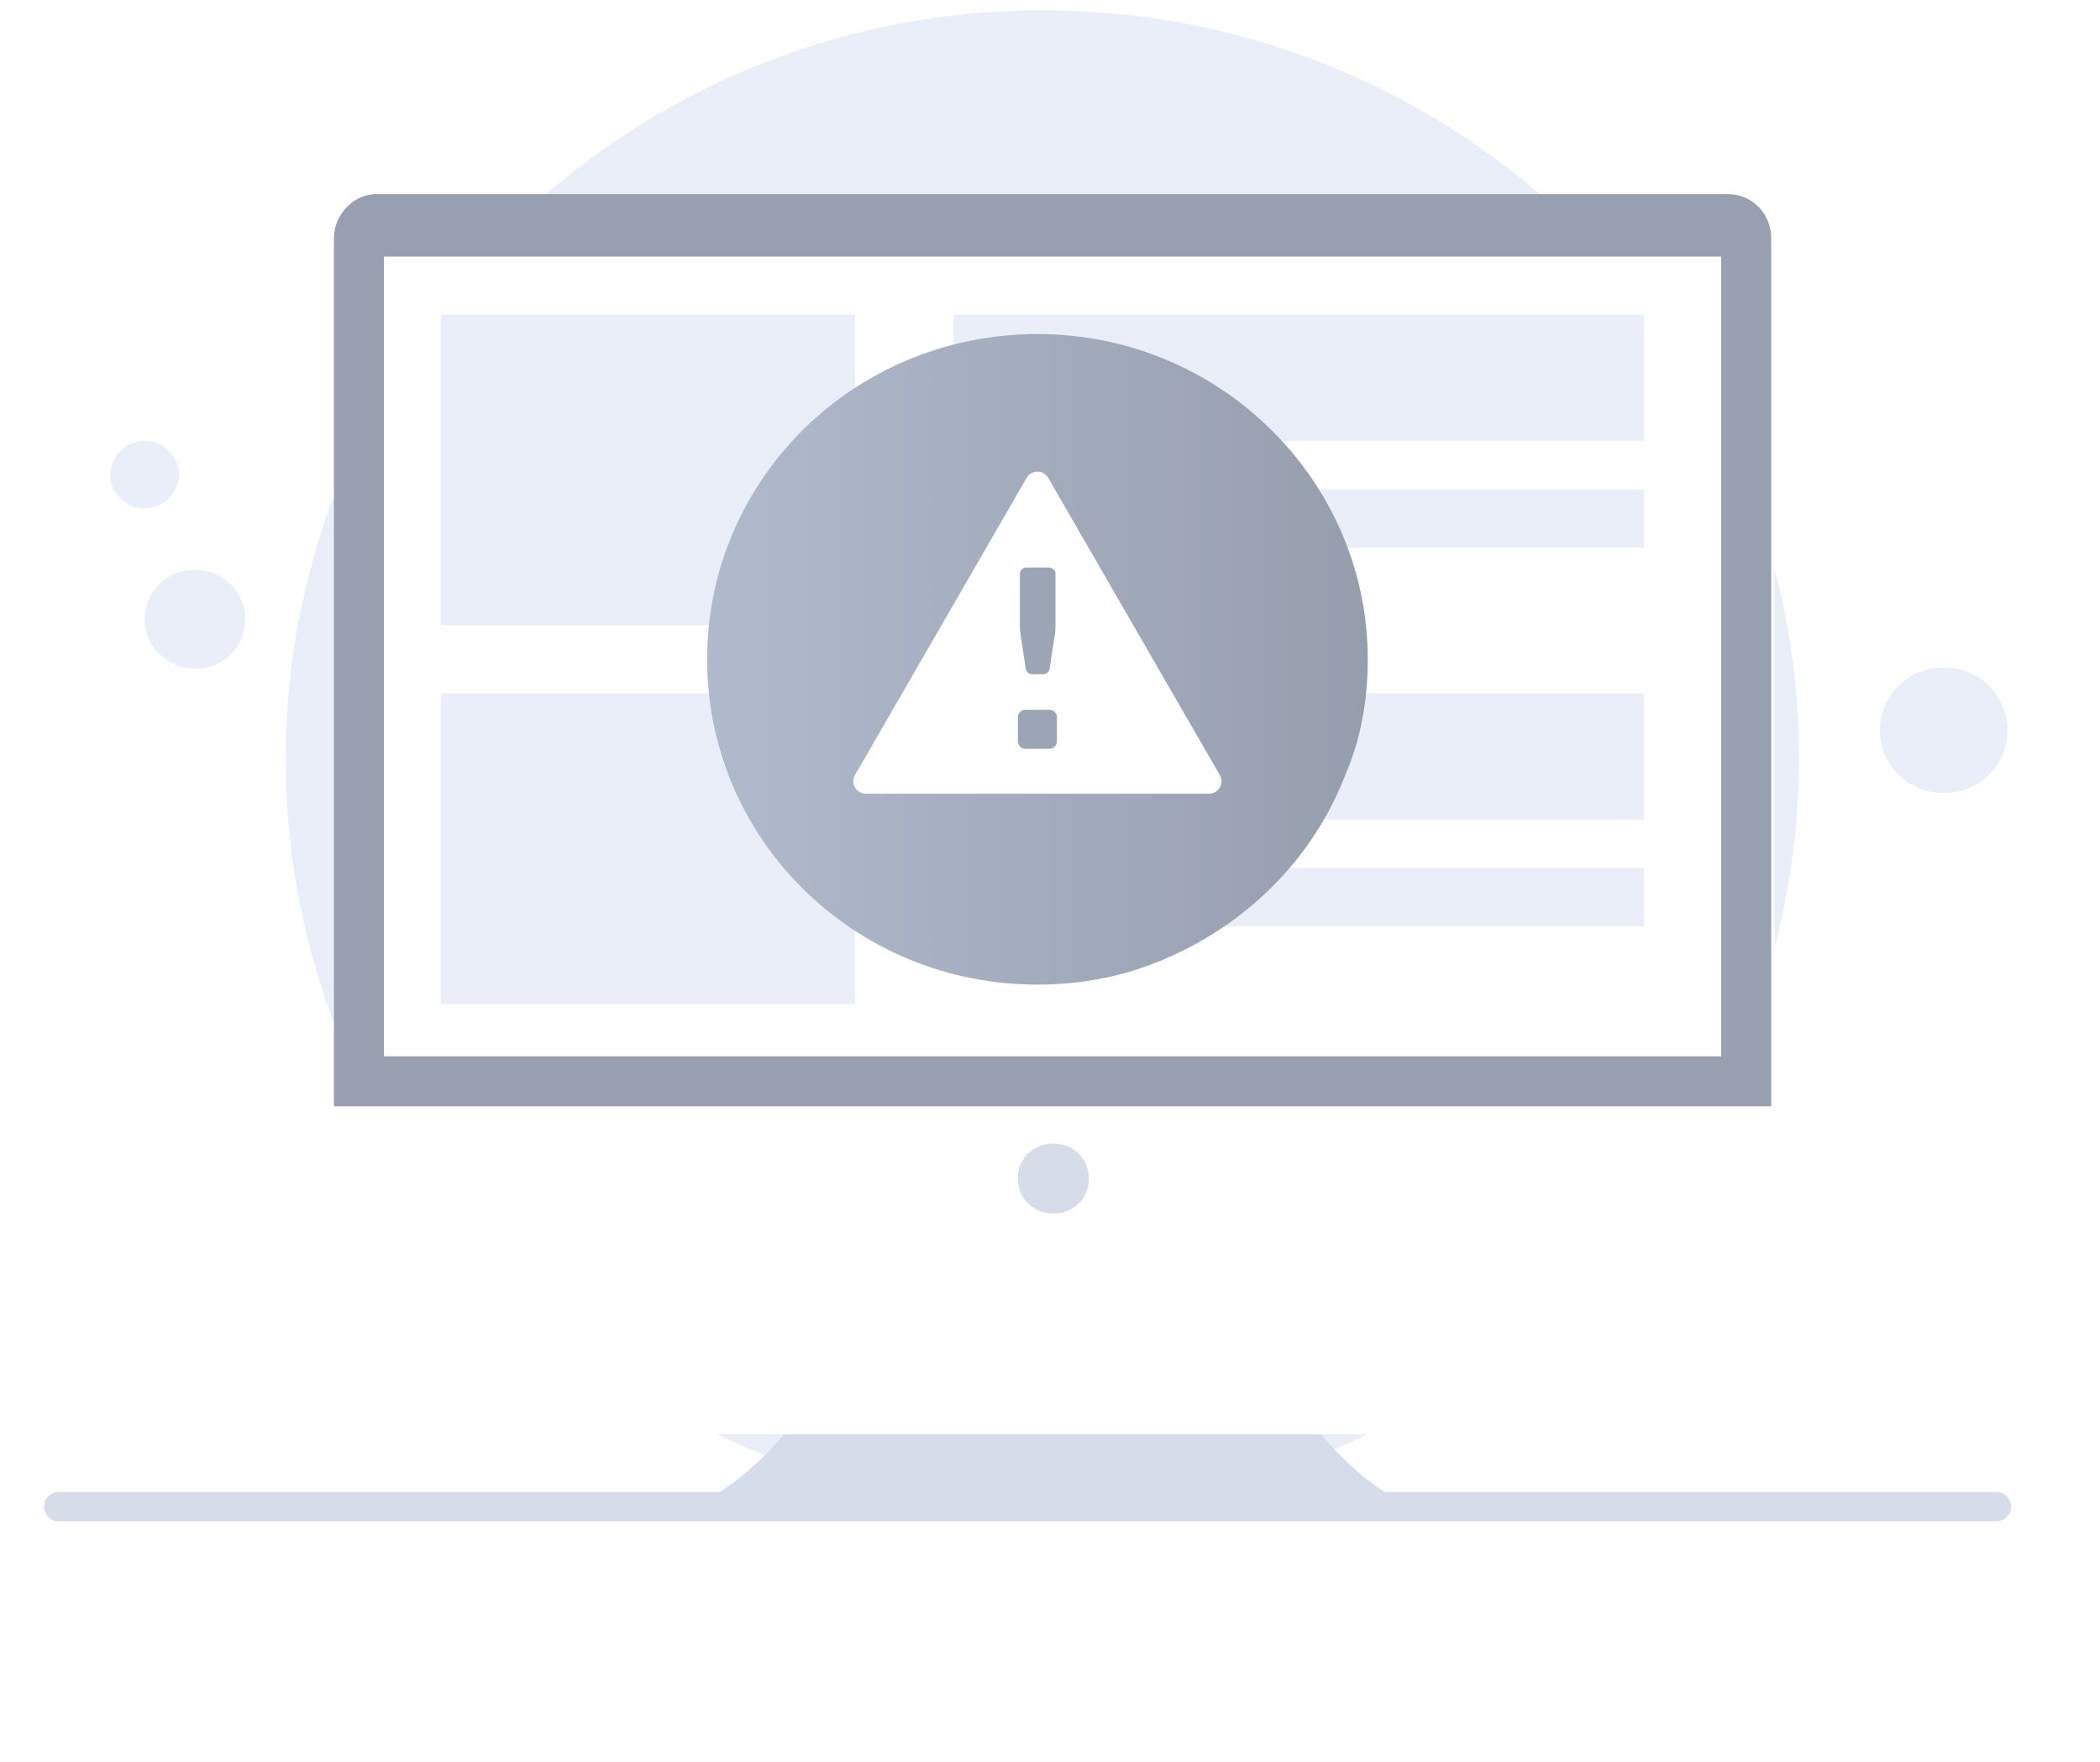<svg width="143" height="120" fill="none" xmlns="http://www.w3.org/2000/svg">
    <path d="M70.98 102.638c28.476 0 51.525-22.836 51.525-51.011 0-28.175-23.049-50.929-51.526-50.929-28.393 0-51.525 22.836-51.525 51.011 0 28.175 23.132 50.929 51.525 50.929Z"
          fill="#EAEEF9"/>
    <path d="M95.609 102.448c-7.85.246-17.287 0-23.968-.082-6.597.246-16.117.328-23.967.082 7.767-4.354 10.522-12.486 10.856-17.825h26.055c.585 5.257 3.34 13.471 11.024 17.825Z"
          fill="#D5DDEA"/>
    <g filter="url(#a)">
        <path d="M120.831 16.609v67.11c0 1.726-1.337 2.958-2.84 2.958H25.797c-1.587 0-2.84-1.315-2.84-2.958V16.61c0-1.561 1.336-2.957 2.84-2.957h92.027c1.754.082 3.007 1.396 3.007 2.957Z"
              fill="#fff"/>
    </g>
    <path d="M120.61 16.212v59.135H22.739V16.212c0-1.61 1.37-2.992 2.855-2.992h92.047c1.713 0 2.969 1.381 2.969 2.992Z"
          fill="#989FB0"/>
    <path d="M117.093 17.477H26.144v54.468h91.063V17.477h-.114Z" fill="#fff"/>
    <path fill="#EAEEF9"
          d="M30.022 21.428h28.2v21.163h-28.2zM64.936 21.428h47v8.597h-47zM64.936 47.221h47v8.597h-47zM64.936 33.333h47v3.968h-47zM64.936 59.123h47v3.968h-47zM30.022 47.221h28.2v21.163h-28.2z"/>
    <path d="M71.728 82.65c1.336 0 2.422-.985 2.422-2.382 0-1.314-1.003-2.382-2.422-2.382-1.337 0-2.422.986-2.422 2.382 0 1.314 1.002 2.382 2.422 2.382Z"
          fill="#D6DDE8"/>
    <path d="M4 102.612h131.945" stroke="#D6DDE8" stroke-width="2" stroke-miterlimit="10" stroke-linecap="round"
          stroke-linejoin="round"/>
    <path d="M13.274 45.548c1.921 0 3.424-1.478 3.424-3.367 0-1.89-1.503-3.368-3.424-3.368-1.92 0-3.424 1.478-3.424 3.368 0 1.889 1.587 3.367 3.424 3.367ZM9.851 34.623c1.253 0 2.338-1.067 2.338-2.3 0-1.232-1.085-2.3-2.338-2.3-1.253 0-2.338 1.068-2.338 2.3 0 1.315 1.085 2.3 2.338 2.3ZM132.358 54.01c2.422 0 4.343-1.89 4.343-4.272 0-2.382-1.921-4.272-4.343-4.272-2.422 0-4.342 1.89-4.342 4.272 0 2.382 1.92 4.271 4.342 4.271Z"
          fill="#EAEEF9"/>
    <path d="M93.138 44.906c0 2.858-.483 5.479-1.572 7.98-2.418 6.194-7.618 10.958-14.028 13.102-2.176.715-4.474 1.072-6.893 1.072-12.455 0-22.493-9.886-22.493-22.154 0-12.269 10.038-22.155 22.493-22.155 12.456 0 22.493 10.005 22.493 22.155Z"
          fill="url(#b)"/>
    <path d="M69.905 32.55a.851.851 0 0 1 1.474 0l11.68 20.23a.851.851 0 0 1-.737 1.277h-23.36a.851.851 0 0 1-.737-1.277l11.68-20.23Z"
          fill="#fff"/>
    <path d="M71.872 39.07v3.377c0 .225 0 .45-.034.707l-.37 2.412a.432.432 0 0 1-.437.354h-.74c-.202 0-.404-.161-.438-.354l-.37-2.412c-.034-.225-.034-.45-.034-.707V39.07c0-.225.202-.418.438-.418h1.581c.202.032.404.193.404.418ZM71.468 51h-1.649a.517.517 0 0 1-.505-.505v-1.649c0-.27.236-.505.505-.505h1.649c.269 0 .504.236.504.505v1.649c0 .269-.235.504-.504.504Z"
          fill="#9CA5B5"/>
    <defs>
        <linearGradient id="b" x1="48.132" y1="44.91" x2="93.147" y2="44.91" gradientUnits="userSpaceOnUse">
            <stop stop-color="#B0BACC"/>
            <stop offset="1" stop-color="#969EAE"/>
        </linearGradient>
        <filter id="a" x=".957" y="2.652" width="141.873" height="117.025" filterUnits="userSpaceOnUse"
                color-interpolation-filters="sRGB">
            <feFlood flood-opacity="0" result="BackgroundImageFix"/>
            <feColorMatrix in="SourceAlpha" values="0 0 0 0 0 0 0 0 0 0 0 0 0 0 0 0 0 0 127 0" result="hardAlpha"/>
            <feOffset dy="11"/>
            <feGaussianBlur stdDeviation="11"/>
            <feColorMatrix values="0 0 0 0 0.398 0 0 0 0 0.477 0 0 0 0 0.575 0 0 0 0.27 0"/>
            <feBlend in2="BackgroundImageFix" result="effect1_dropShadow_1_760"/>
            <feBlend in="SourceGraphic" in2="effect1_dropShadow_1_760" result="shape"/>
        </filter>
    </defs>
</svg>
